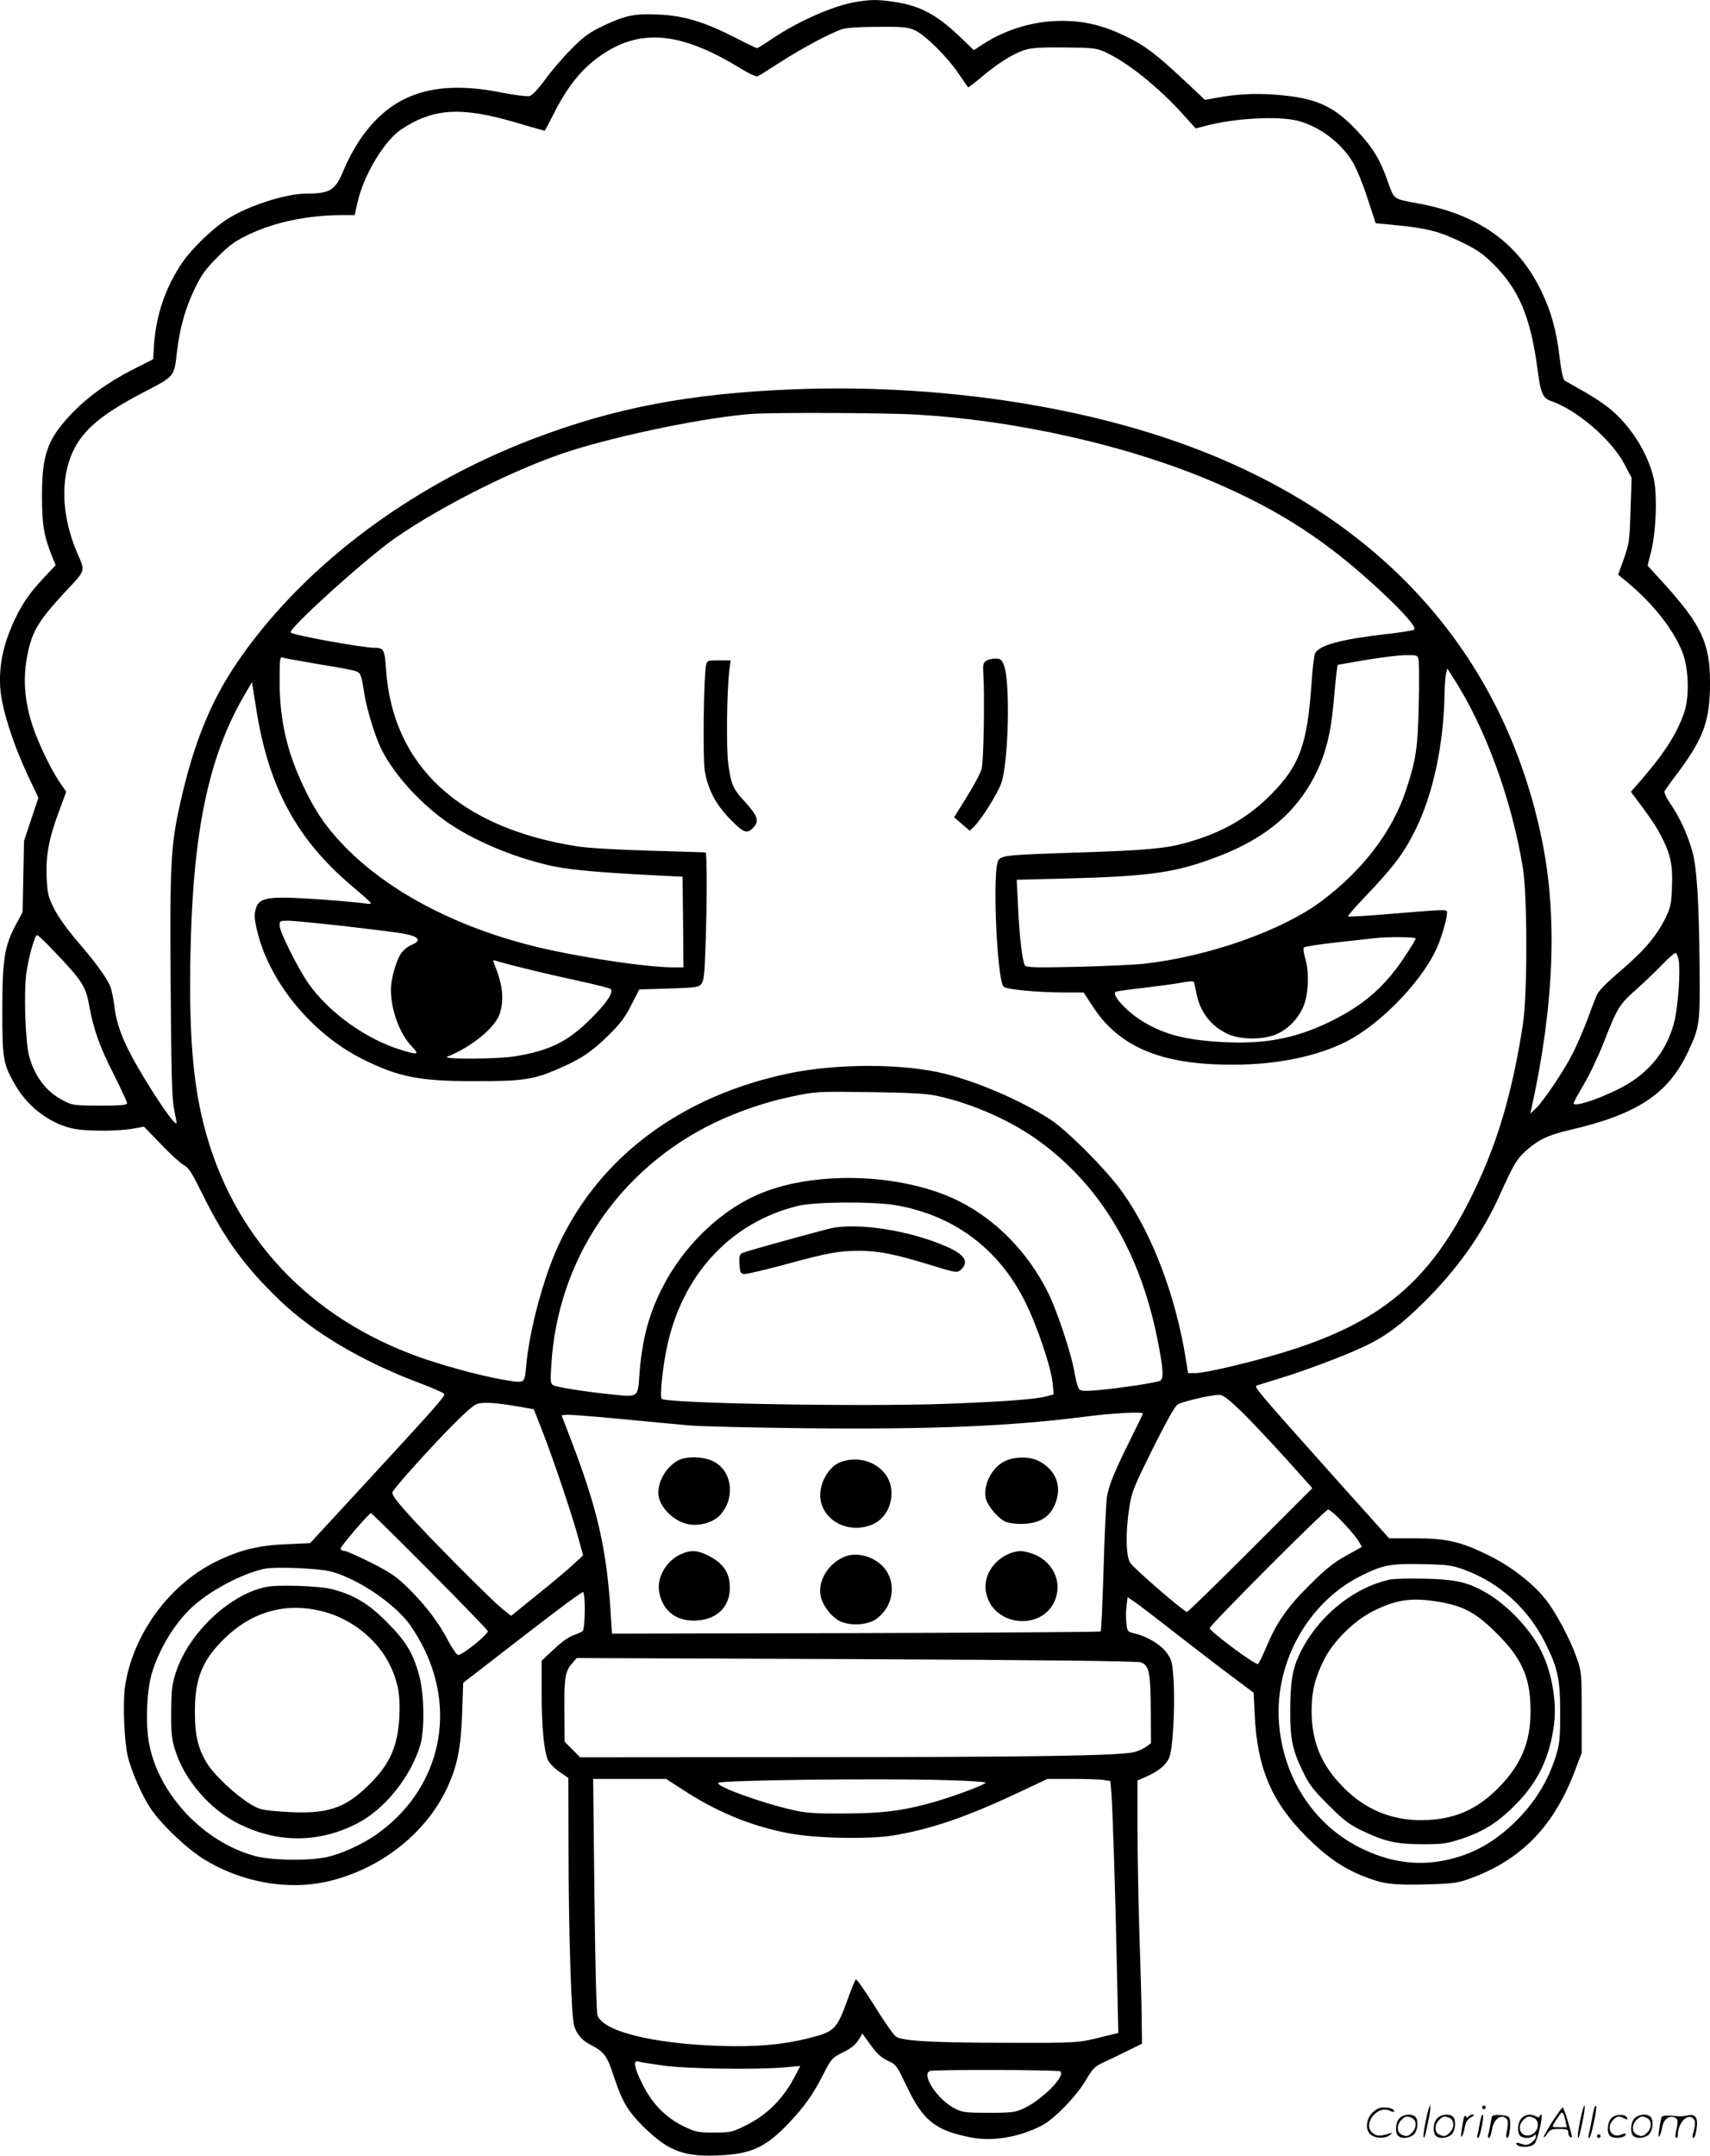 <svg version="1.0" xmlns="http://www.w3.org/2000/svg"
  viewBox="0 0 952.779 1200.703"
 preserveAspectRatio="xMidYMid meet">
<g transform="translate(-0.204,1200.827) scale(0.1,-0.1)"
fill="#000000" stroke="none">
<path d="M4780 11999 c-123 -18 -320 -103 -470 -203 -46 -31 -86 -56 -90 -56
-4 0 -60 27 -124 60 -169 86 -284 121 -422 127 -136 7 -187 -4 -312 -63 -77
-37 -107 -59 -175 -127 -45 -45 -111 -121 -146 -170 -43 -58 -73 -90 -90 -94
-14 -3 -86 6 -161 21 -372 73 -612 -9 -786 -269 -30 -46 -69 -117 -85 -159
-48 -118 -76 -136 -209 -136 -116 0 -328 -69 -441 -142 -82 -52 -200 -166
-251 -242 -91 -133 -145 -287 -157 -450 l-6 -89 -111 -56 c-143 -73 -258 -157
-348 -252 -130 -138 -160 -224 -160 -454 0 -157 10 -220 55 -333 l21 -52 -65
-69 c-79 -85 -118 -140 -163 -234 -76 -160 -99 -311 -70 -457 24 -118 78 -273
145 -415 l57 -120 -40 -120 -40 -120 -4 -198 -4 -199 -38 -71 c-63 -118 -75
-193 -75 -477 0 -275 4 -299 75 -420 72 -123 198 -215 329 -240 72 -13 239
-13 320 1 l65 12 96 -99 c52 -55 110 -107 127 -116 27 -14 45 -43 106 -167
121 -244 232 -397 425 -583 187 -180 460 -342 776 -461 77 -29 141 -57 143
-63 5 -14 -38 -62 -423 -480 l-324 -351 -132 -6 c-154 -6 -261 -32 -393 -97
-263 -130 -465 -408 -507 -700 -12 -90 -4 -300 16 -385 19 -78 75 -209 122
-282 54 -86 205 -231 303 -291 216 -133 483 -177 711 -118 285 73 530 270 645
519 55 120 75 218 82 412 l6 170 181 140 c289 225 475 365 486 365 15 0 13
-205 -2 -217 -7 -6 -30 -16 -51 -23 -23 -7 -68 -39 -108 -77 l-69 -65 0 -177
c0 -194 13 -328 36 -378 9 -17 38 -47 65 -65 l48 -33 1 -400 c0 -444 15 -919
30 -976 14 -51 44 -86 98 -113 68 -35 88 -61 121 -164 49 -149 78 -199 166
-287 143 -142 231 -174 446 -161 162 10 240 48 360 172 92 97 143 168 197 276
44 86 51 94 98 118 63 31 82 47 104 83 l17 28 46 -63 c34 -48 57 -69 94 -87
48 -22 51 -26 107 -143 91 -192 159 -246 356 -285 122 -24 267 0 395 65 68 34
192 161 246 252 39 66 50 78 98 100 30 14 91 43 135 65 l81 40 -2 160 c-1 88
-7 299 -13 470 -5 170 -10 428 -10 573 l0 263 48 21 c69 30 112 66 129 107 20
47 33 286 24 430 -7 102 -10 114 -38 153 -33 46 -108 91 -179 108 -40 10 -41
11 -46 58 -3 26 -3 69 1 95 l6 49 40 -27 c22 -15 128 -96 235 -180 107 -83
247 -191 311 -238 l116 -87 6 -123 c14 -296 93 -483 287 -678 106 -107 201
-174 313 -219 116 -46 161 -52 350 -48 152 4 180 8 242 30 294 105 477 294
596 613 l34 90 0 225 c0 221 -1 226 -28 305 -38 107 -116 253 -174 326 -72 90
-192 183 -318 245 -155 76 -234 94 -411 94 l-142 0 -280 312 c-476 533 -475
532 -455 540 10 3 65 20 123 38 135 41 352 122 457 171 130 59 218 124 354
259 179 178 314 367 410 576 89 195 99 212 153 262 66 60 124 88 235 114 387
89 559 202 671 443 62 132 65 158 62 460 -3 378 -16 573 -43 660 -29 97 -69
182 -118 254 -25 37 -39 66 -34 74 4 6 40 57 81 111 137 185 172 283 172 491
0 221 -47 322 -263 560 l-85 93 20 79 c28 113 35 318 14 408 -34 143 -129 293
-246 388 -30 25 -95 68 -145 96 -49 28 -96 54 -104 59 -9 5 -19 47 -28 122
-19 158 -46 258 -102 375 -129 270 -351 428 -686 490 -144 27 -133 19 -171
124 -42 120 -82 186 -167 277 -132 142 -230 186 -447 204 -126 10 -228 5 -354
-19 l-50 -9 -115 108 c-157 147 -220 195 -326 246 -124 60 -226 85 -350 86
-156 1 -311 -44 -440 -126 l-57 -37 -79 76 c-130 124 -225 174 -373 194 -86
12 -116 12 -196 0z m319 -159 c58 -27 178 -145 242 -239 29 -42 54 -78 55 -79
1 -2 33 22 70 53 88 75 173 130 237 152 43 15 82 18 227 17 156 -1 180 -4 224
-23 126 -56 303 -197 447 -358 l63 -70 50 13 c163 44 409 58 521 29 120 -32
239 -121 305 -231 19 -32 56 -121 81 -199 l46 -140 124 -12 c166 -17 235 -35
358 -95 84 -41 117 -64 176 -123 143 -143 206 -296 245 -592 16 -124 29 -153
73 -168 146 -50 338 -215 411 -354 l39 -74 -6 -181 c-5 -170 -8 -186 -37 -270
l-32 -89 49 -40 c147 -122 260 -266 310 -394 34 -88 39 -246 9 -333 -38 -112
-106 -221 -229 -364 l-68 -78 24 -32 c87 -116 109 -148 140 -206 55 -102 70
-165 65 -289 -3 -93 -7 -114 -34 -171 -49 -102 -118 -184 -250 -297 -87 -74
-126 -115 -137 -141 -8 -20 -32 -82 -52 -137 -21 -55 -56 -136 -78 -180 -47
-95 -163 -268 -207 -310 l-32 -30 6 25 c127 574 147 1071 60 1497 -211 1033
-889 1793 -1956 2192 -628 235 -1429 351 -2211 321 -581 -23 -1002 -103 -1457
-277 -699 -267 -1304 -729 -1663 -1269 -137 -207 -230 -441 -301 -760 -53
-237 -58 -336 -53 -1029 4 -504 7 -622 20 -680 8 -38 14 -71 12 -73 -11 -11
-116 142 -213 308 -81 139 -121 242 -132 339 -5 44 -16 96 -24 116 -21 50 -86
139 -191 260 -50 59 -101 130 -122 173 -32 64 -37 83 -41 170 -6 123 13 222
68 369 l41 111 -41 60 c-47 70 -118 219 -148 312 -45 140 -53 266 -26 397 26
126 62 186 208 343 119 128 114 112 67 221 -86 203 -94 411 -22 564 55 118
161 207 385 324 187 98 177 86 195 237 16 130 46 236 98 344 38 79 60 109 127
176 67 68 97 89 176 127 142 68 329 107 516 107 l72 0 16 71 c34 152 149 343
243 406 179 119 334 129 642 38 85 -25 156 -45 158 -45 1 0 21 37 44 83 87
173 168 271 286 348 214 140 437 115 760 -83 45 -28 88 -48 95 -45 7 2 63 37
123 76 120 78 287 167 350 187 25 8 101 13 200 13 139 1 166 -2 204 -19z m-13
-2140 c566 -29 1206 -173 1686 -380 367 -158 625 -327 920 -601 136 -127 206
-208 189 -218 -7 -5 -78 -16 -159 -25 -249 -29 -368 -61 -392 -106 -6 -11 -15
-84 -20 -163 -24 -346 -65 -460 -225 -623 -129 -131 -276 -215 -474 -270 -114
-32 -225 -42 -591 -54 -407 -13 -436 -16 -455 -43 -35 -49 -9 -665 29 -705 15
-15 193 -32 344 -32 l102 0 47 -72 c148 -232 386 -332 788 -330 241 0 463 46
625 127 205 103 449 363 520 552 30 81 51 164 43 176 -6 10 -36 8 -361 -19
-101 -8 -186 -13 -189 -10 -3 2 37 49 89 103 165 173 222 248 287 380 98 197
158 478 162 763 1 41 4 89 8 105 l7 30 35 -55 c177 -274 324 -675 386 -1055
26 -160 26 -709 0 -875 -59 -377 -139 -651 -271 -925 -242 -504 -520 -737
-1077 -904 -176 -53 -423 -111 -476 -111 l-41 0 -12 73 c-55 350 -185 696
-352 932 -84 120 -312 350 -407 410 -159 102 -393 204 -578 251 -231 59 -600
60 -873 4 -600 -125 -1055 -463 -1285 -955 -83 -177 -163 -473 -181 -674 -9
-98 -8 -97 -102 -82 -111 16 -324 72 -467 121 -636 218 -1072 682 -1229 1309
-59 233 -81 505 -73 931 12 692 100 1115 304 1462 l39 67 23 -145 c68 -440
227 -734 541 -997 52 -44 96 -83 98 -88 2 -5 -9 -7 -25 -4 -48 8 -241 24 -380
31 -164 8 -216 -3 -232 -49 -15 -42 -14 -63 8 -150 72 -278 304 -557 581 -697
202 -101 318 -124 630 -124 265 0 325 9 461 68 126 54 187 95 280 186 68 67
95 103 129 171 l44 86 165 5 c150 5 166 7 181 26 14 16 18 55 23 209 9 252 9
523 0 523 -5 1 -145 5 -313 10 -176 5 -346 15 -402 24 -655 103 -1029 449
-1065 986 -7 109 -13 120 -63 120 -68 0 -454 70 -468 85 -18 18 423 416 583
527 271 187 694 397 982 487 294 92 765 187 1008 204 116 8 715 6 891 -3z
m2820 -1365 c3 -14 4 -128 1 -253 -5 -242 -16 -310 -72 -478 -76 -227 -237
-439 -463 -610 -220 -167 -632 -313 -997 -354 -49 -5 -216 -13 -370 -17 -234
-5 -282 -4 -292 8 -14 18 -31 157 -39 335 l-7 142 239 6 c475 12 620 30 827
103 311 108 500 264 612 506 46 99 73 211 86 358 6 68 14 147 17 174 l7 50
155 27 c85 14 185 27 222 27 64 1 68 0 74 -24z m-6130 -26 c101 -16 194 -33
208 -39 28 -10 31 -19 47 -120 13 -88 61 -244 96 -315 74 -147 227 -313 384
-418 157 -104 383 -195 585 -236 95 -19 268 -34 569 -49 l140 -7 3 -252 2
-253 -57 0 c-129 0 -445 45 -682 96 -489 105 -909 320 -1169 599 -90 96 -150
186 -211 317 -92 195 -131 369 -131 585 0 123 2 135 17 129 9 -4 99 -20 199
-37z m144 -1459 c146 -17 292 -35 325 -41 91 -16 109 -39 52 -63 -19 -7 -43
-26 -55 -41 -30 -38 -62 -146 -62 -209 0 -114 50 -249 118 -318 43 -45 34 -47
-64 -17 -193 60 -396 205 -511 366 -58 82 -163 291 -163 325 0 27 2 28 48 28
26 0 167 -14 312 -30z m-1614 -143 c149 -156 173 -192 191 -289 25 -141 59
-238 138 -392 41 -82 75 -155 75 -162 0 -11 -29 -14 -150 -14 -142 0 -154 2
-201 26 -98 49 -163 134 -195 251 -21 81 -30 356 -15 463 14 93 47 210 60 210
5 0 49 -42 97 -93z m7584 74 c0 -5 -26 -49 -59 -98 -114 -174 -236 -279 -434
-373 -177 -84 -346 -117 -562 -107 -217 10 -339 40 -461 113 -92 55 -182 152
-155 168 5 3 71 13 148 21 77 9 173 22 212 29 54 10 73 11 76 2 2 -6 8 -35 14
-64 21 -103 82 -181 176 -224 71 -32 199 -32 272 1 61 27 117 84 146 150 29
64 35 190 13 266 -10 33 -14 61 -9 66 5 5 90 18 189 29 98 11 193 21 209 23
62 8 225 7 225 -2z m1466 -126 c9 -60 -4 -243 -22 -325 -35 -154 -126 -278
-263 -360 -111 -66 -301 -134 -301 -107 0 6 26 53 57 106 32 53 81 157 110
231 78 198 86 212 182 297 47 42 113 105 146 140 34 35 66 63 72 63 7 0 15
-20 19 -45z m-6437 -39 c75 -19 213 -51 306 -71 94 -20 174 -41 179 -45 19
-18 -21 -78 -109 -165 -128 -128 -228 -178 -422 -210 -102 -17 -419 -18 -378
-2 138 55 270 165 293 243 24 82 14 162 -34 278 -6 16 -4 18 11 13 10 -4 79
-23 154 -41z m2301 -711 c205 -44 426 -143 586 -263 333 -249 547 -610 644
-1088 35 -175 38 -230 13 -238 -39 -12 -204 -37 -315 -48 -90 -9 -120 -9 -131
0 -8 7 -20 47 -27 90 -16 103 -98 350 -150 454 -112 223 -289 403 -495 506
-321 160 -827 173 -1137 29 -209 -96 -405 -291 -517 -514 -77 -152 -113 -292
-127 -491 -8 -115 -8 -116 -141 -102 -151 15 -316 41 -337 52 -17 9 -18 19
-12 115 35 585 377 1091 910 1348 130 62 286 116 423 144 141 30 141 30 453
26 213 -3 304 -8 360 -20z m-225 -610 c324 -57 573 -243 720 -540 66 -132 144
-364 152 -451 l6 -62 -39 -11 c-64 -17 -239 -30 -563 -42 -457 -17 -1556 2
-1582 28 -13 13 9 208 36 319 93 388 356 664 720 755 94 24 423 26 550 4z
m1922 -1147 c77 -75 241 -252 377 -406 l20 -23 -344 -344 c-190 -190 -349
-345 -354 -345 -17 0 -299 244 -317 274 -24 39 -26 167 -5 306 14 88 22 110
130 327 73 147 124 238 139 248 25 16 181 53 230 54 22 1 48 -18 124 -91z
m-4027 26 l86 -15 48 -122 c57 -145 165 -464 201 -597 l26 -95 -58 -54 c-32
-29 -122 -105 -201 -168 l-142 -115 -48 38 c-65 52 -422 412 -532 536 -69 78
-87 104 -80 117 16 30 191 225 316 353 83 85 135 131 156 137 37 11 104 6 228
-15z m3480 -39 c0 -3 -29 -63 -64 -133 -93 -187 -126 -267 -136 -330 -5 -31
-14 -212 -19 -401 -6 -189 -13 -346 -16 -350 -4 -3 -618 -7 -1365 -9 l-1358
-3 -7 108 c-22 363 -74 588 -224 978 l-50 130 24 3 c14 2 145 -8 292 -22 148
-14 324 -31 393 -37 69 -6 364 -13 655 -16 706 -7 1139 11 1565 66 139 18 310
27 310 16z m1120 -612 c39 -42 78 -89 85 -104 l15 -27 -88 -49 c-68 -38 -112
-72 -203 -163 -127 -126 -185 -210 -244 -352 -21 -49 -40 -88 -45 -88 -23 0
-258 175 -268 199 -4 12 643 661 660 661 9 0 48 -34 88 -77z m-5092 -267 c177
-178 322 -328 322 -333 0 -20 -141 -133 -165 -133 -8 0 -32 35 -55 78 -52 101
-127 199 -222 293 -66 65 -96 86 -208 143 -72 36 -139 66 -150 66 -11 0 -20 6
-20 13 0 13 158 197 169 197 4 0 152 -146 329 -324z m5768 7 c192 -72 349
-214 444 -402 72 -144 85 -204 85 -391 0 -145 -3 -174 -23 -240 -48 -152 -125
-273 -244 -385 -118 -111 -241 -174 -392 -202 -151 -27 -298 -4 -451 71 -252
124 -422 373 -454 668 -39 346 150 698 456 850 121 60 163 68 343 64 143 -3
161 -6 236 -33z m-6320 -8 c141 -37 336 -165 429 -282 25 -32 66 -98 90 -148
185 -377 76 -796 -269 -1037 -79 -55 -193 -106 -274 -124 -105 -22 -311 -18
-402 7 -283 78 -530 339 -586 619 -23 114 -15 305 16 405 44 138 128 275 225
364 98 90 277 185 399 211 59 13 302 3 372 -15z m4512 -506 c47 -16 55 -56 56
-267 l1 -183 -25 -19 c-14 -10 -43 -24 -65 -30 -71 -21 -565 -29 -1840 -29
l-1251 -1 -43 44 -43 43 -1 164 c-2 188 3 226 41 270 l27 32 1556 -6 c1065 -5
1566 -11 1587 -18z m-2549 -711 c186 -121 369 -197 572 -238 149 -31 448 -38
593 -16 209 34 411 102 703 240 l162 76 138 0 c76 0 155 -3 175 -6 l37 -6 5
-62 c7 -72 23 -568 32 -1021 l7 -320 -89 -22 c-137 -34 -136 -34 -534 -33
-401 0 -578 10 -615 34 -13 8 -67 85 -120 171 -54 86 -101 153 -105 148 -4 -4
-24 -53 -44 -108 -62 -172 -74 -183 -217 -219 -146 -37 -296 -50 -503 -43
-373 13 -647 82 -675 171 -6 18 -13 303 -17 674 l-7 642 203 0 203 0 96 -62z
m1464 55 c124 -3 224 -10 221 -14 -9 -15 -209 -88 -324 -118 -154 -41 -260
-53 -475 -54 -137 -1 -200 3 -264 17 -168 36 -445 135 -427 154 16 15 891 26
1269 15z m-1583 -1589 c127 -19 525 -25 683 -11 l88 8 -22 -43 c-69 -136 -157
-226 -281 -288 -77 -38 -84 -40 -177 -40 -90 0 -102 2 -170 35 -99 48 -175
125 -229 234 -46 90 -54 136 -24 127 9 -3 69 -13 132 -22z m2219 -33 c35 -22
-100 -159 -204 -207 -45 -21 -64 -24 -193 -24 -131 0 -146 2 -190 24 -95 48
-189 189 -139 209 22 9 712 7 726 -2z M5495 8326 c-15 -11 -17 -23 -14 -72 8
-120 2 -490 -10 -530 -6 -22 -43 -92 -82 -154 l-71 -114 43 -37 44 -38 22 21
c41 38 133 185 154 244 41 120 51 572 14 659 -12 30 -19 35 -48 35 -18 0 -42
-6 -52 -14z M3936 8303 c-13 -63 -19 -518 -7 -590 18 -102 60 -183 137 -263
77 -80 97 -88 130 -55 40 40 31 66 -53 158 -57 61 -70 94 -84 208 -11 92 -7
400 7 517 l7 52 -65 0 c-63 0 -66 -1 -72 -27z M4620 5164 c-217 -57 -466 -127
-482 -135 -16 -8 -18 -20 -16 -62 3 -45 6 -52 25 -55 12 -2 114 22 225 52 246
67 305 78 424 77 100 0 192 -18 378 -75 159 -49 162 -50 186 -26 41 41 15 81
-80 123 -211 94 -512 139 -660 101z M3775 3871 c-62 -37 -105 -111 -105 -179
0 -69 77 -152 160 -172 62 -15 143 6 182 47 88 92 72 245 -32 300 -56 30 -160
32 -205 4z M5604 3871 c-73 -33 -124 -129 -110 -206 8 -40 63 -108 107 -131
16 -8 55 -14 91 -14 111 1 173 45 199 141 23 86 -16 166 -102 210 -49 25 -131
25 -185 0z M4692 3867 c-73 -23 -131 -127 -118 -212 20 -125 166 -193 293
-136 105 48 137 201 60 288 -57 65 -148 88 -235 60z M3795 3351 c-81 -36 -135
-131 -120 -210 19 -107 98 -166 209 -159 121 7 192 85 184 200 -5 73 -41 121
-118 161 -62 31 -99 34 -155 8z M5632 3357 c-89 -33 -149 -122 -138 -206 29
-215 349 -235 396 -24 22 95 -37 193 -135 227 -56 19 -77 19 -123 3z M4704
3336 c-85 -37 -142 -127 -131 -208 7 -53 52 -116 102 -146 55 -31 156 -28 207
7 99 68 119 206 42 291 -55 61 -151 86 -220 56z M7745 3210 c-206 -46 -404
-209 -502 -415 -40 -84 -52 -158 -52 -320 -1 -147 13 -216 66 -325 40 -83 59
-108 147 -196 85 -85 114 -107 186 -142 129 -62 194 -76 340 -76 113 0 134 3
221 32 119 40 201 92 298 191 124 126 189 264 212 446 16 127 -13 291 -73 410
-60 119 -182 248 -299 318 -105 62 -172 78 -349 82 -85 2 -173 0 -195 -5z
m281 -125 c134 -24 201 -61 315 -174 142 -141 189 -248 189 -433 0 -177 -54
-303 -184 -433 -124 -123 -250 -174 -427 -175 -165 0 -310 60 -429 180 -125
124 -180 256 -180 430 0 104 18 180 67 279 50 104 169 222 275 275 132 66 218
78 374 51z M1485 3169 c-203 -41 -430 -255 -502 -473 -23 -71 -26 -98 -27
-221 -1 -120 2 -151 22 -215 52 -166 191 -328 352 -409 214 -108 441 -110 655
-3 156 77 305 260 359 441 24 81 22 275 -4 377 -33 129 -73 197 -180 305 -103
104 -182 152 -305 185 -73 19 -300 27 -370 13z m346 -145 c146 -46 278 -156
342 -287 47 -95 61 -174 54 -295 -9 -162 -54 -261 -166 -372 -139 -138 -238
-169 -478 -153 -124 9 -134 11 -188 44 -75 45 -195 156 -235 219 -53 82 -72
158 -72 290 -1 187 40 290 164 411 163 160 365 209 579 143z M7946 194 c-10
-47 -15 -88 -12 -91 5 -6 9 7 30 110 7 37 10 67 6 67 -4 0 -15 -39 -24 -86z
M8260 270 c0 -5 5 -10 10 -10 6 0 10 5 10 10 0 6 -4 10 -10 10 -5 0 -10 -4
-10 -10z M8806 194 c-10 -47 -15 -88 -12 -91 5 -6 9 7 30 110 7 37 10 67 6 67
-4 0 -15 -39 -24 -86z M8886 269 c-3 -8 -10 -41 -16 -74 -6 -33 -14 -68 -16
-77 -3 -10 -1 -18 3 -18 10 0 46 171 38 178 -2 3 -7 -1 -9 -9z M7649 241 c-38
-38 -41 -101 -7 -125 29 -20 79 -20 104 0 18 14 18 15 1 10 -53 -17 -69 -17
-92 -2 -69 45 21 166 94 126 12 -6 21 -7 21 -1 0 12 -25 21 -62 21 -19 0 -39
-10 -59 -29z M8650 189 c-28 -45 -49 -83 -47 -85 2 -3 12 7 21 21 14 21 24 25
66 25 43 0 50 -3 50 -19 0 -11 5 -23 10 -26 6 -3 10 -3 10 1 0 20 -44 164 -51
164 -4 0 -30 -37 -59 -81z m75 4 l7 -33 -42 0 c-42 0 -42 0 -28 23 8 12 21 32
29 44 15 25 22 18 34 -34z M7800 210 c-22 -22 -27 -79 -8 -98 19 -19 66 -14
88 8 22 22 27 79 8 98 -19 19 -66 14 -88 -8z m71 0 c25 -14 25 -54 -1 -80 -23
-23 -33 -24 -61 -10 -25 14 -25 54 1 80 23 23 33 24 61 10z M8010 210 c-22
-22 -27 -79 -8 -98 19 -19 66 -14 88 8 22 22 27 79 8 98 -19 19 -66 14 -88 -8z
m71 0 c25 -14 25 -54 -1 -80 -23 -23 -33 -24 -61 -10 -25 14 -25 54 1 80 23
23 33 24 61 10z M8156 204 c-3 -16 -8 -47 -11 -69 -8 -51 10 -26 19 27 5 27
15 42 34 53 18 10 22 14 10 15 -9 0 -20 -5 -24 -11 -5 -8 -9 -8 -14 1 -5 8
-10 3 -14 -16z M8257 223 c-2 -4 -7 -26 -11 -48 -4 -22 -9 -48 -12 -57 -3 -10
-1 -18 4 -18 4 0 14 28 20 62 11 58 10 81 -1 61z M8315 220 c-1 -3 -5 -23 -9
-45 -4 -22 -9 -48 -12 -57 -3 -10 -1 -18 4 -18 5 0 13 20 17 45 7 53 44 87 74
68 17 -11 19 -28 8 -80 -4 -18 -3 -33 2 -33 16 0 24 99 11 115 -12 14 -87 18
-95 5z M8480 210 c-22 -22 -27 -79 -8 -98 7 -7 24 -12 38 -12 14 0 31 5 38 12
9 9 12 8 12 -5 0 -9 -12 -24 -26 -34 -21 -13 -32 -15 -55 -6 -16 6 -29 8 -29
3 0 -24 81 -27 102 -2 18 19 50 162 37 162 -5 0 -9 -5 -9 -10 0 -7 -6 -7 -19
0 -30 16 -59 12 -81 -10z m71 0 c29 -16 25 -65 -6 -86 -56 -37 -103 28 -55 76
23 23 33 24 61 10z M8981 211 c-23 -23 -28 -80 -9 -99 19 -19 88 -13 88 9 0 5
-11 4 -24 -2 -54 -25 -89 38 -46 81 23 23 33 24 62 9 16 -9 19 -8 16 3 -8 22
-64 22 -87 -1z M9110 210 c-22 -22 -27 -79 -8 -98 19 -19 66 -14 88 8 22 22
27 79 8 98 -19 19 -66 14 -88 -8z m71 0 c25 -14 25 -54 -1 -80 -23 -23 -33
-24 -61 -10 -25 14 -25 54 1 80 23 23 33 24 61 10z M9256 201 c-3 -14 -8 -44
-11 -66 -8 -51 10 -26 19 27 8 41 35 63 66 53 22 -7 24 -21 11 -77 -5 -22 -5
-38 0 -38 5 0 9 6 9 13 0 68 51 125 85 97 15 -13 15 -35 -1 -92 -3 -10 -1 -18
4 -18 6 0 13 23 17 50 9 63 -5 84 -49 76 -17 -4 -35 -6 -41 -6 -101 8 -104 7
-109 -19z M8900 110 c0 -5 5 -10 10 -10 6 0 10 5 10 10 0 6 -4 10 -10 10 -5 0
-10 -4 -10 -10z"/>
</g>
</svg>
